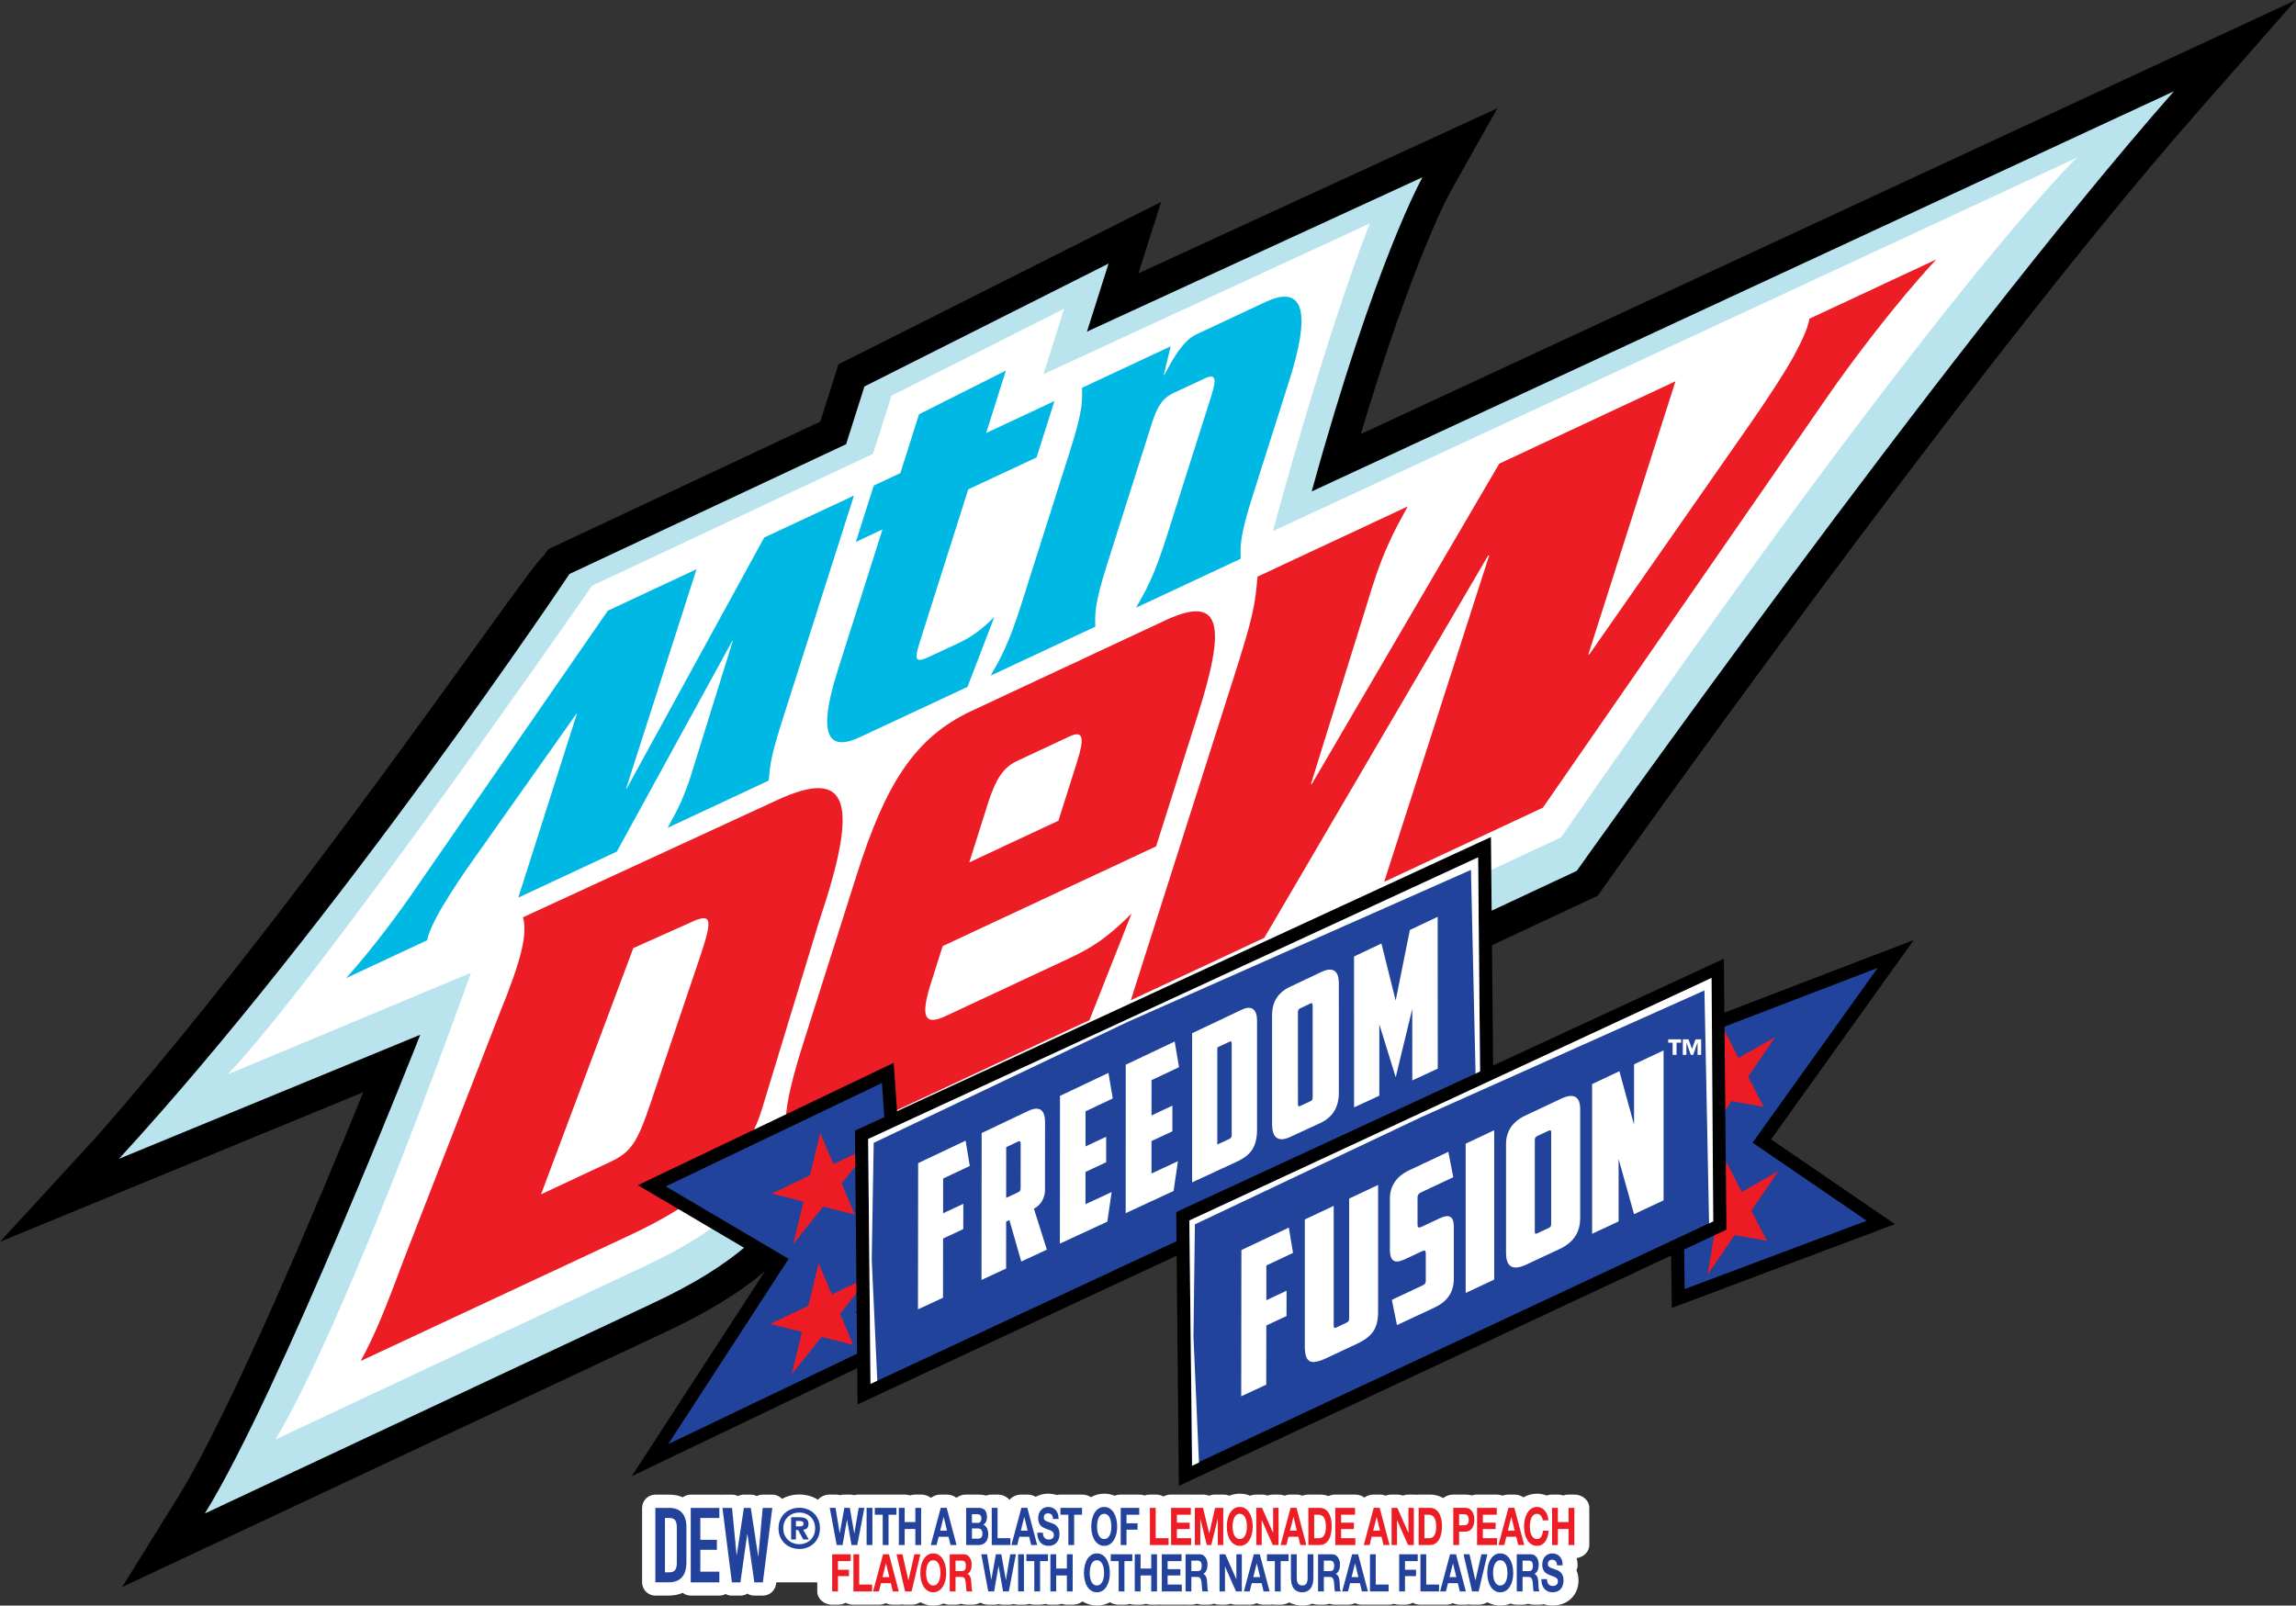 <?xml version="1.0" encoding="UTF-8"?>
<svg id="Layer_2" data-name="Layer 2" xmlns="http://www.w3.org/2000/svg" width="1991" height="1392.528" viewBox="0 0 1991 1392.528">
  <rect x="0" y="0" width="1991" height="1392.528" fill="#333333" stroke="none"/>
  <g id="Layer_1-2" data-name="Layer 1">
    <g>
      <path d="M1180.07,376.406c44.804-150.303,76.881-208.709,77.214-209.29l41.191-73.239-311.275,143.209,19.66-61.916-279.762,140.81-15.771,49.672-235.964,110.712-3.452,5.144c-5.409,4.614-17.284,20.949-58.849,78.561-72.105,100.005-206.333,286.131-329.985,426.527L0,1077.01l315.055-129.763c-37.163,91.305-115.068,277.736-160.591,351.033l-48.492,78.118,471.417-221.258c40.972-19.189,71.547-38.768,96.213-61.565,2.675-2.451,5.311-4.988,7.86-7.566,9.954,1.277,20.138,1.151,30.241-.322,2.687-.391,5.397-.892,8.026-1.473,14.355-3.158,25.828-8.176,35.052-12.198l1.553-.731,622.531-291.292,6.53-3.055,4.172-5.874c3.141-4.453,317.385-447.896,516.002-673.86L1991,0l-810.93,376.406Z" fill="#000" stroke-width="0"/>
      <path d="M1137.439,426.244c55.396-200.809,96.098-272.517,96.098-272.517l-290.964,133.894,18.723-58.998-211.684,106.553-15.909,50.109-239.882,112.531s-200.81,300.642-390.67,507.234l261.281-107.594s-122.588,311.775-186.81,415.209l388.189-182.214c34.482-16.151,64.493-33.947,89.297-56.904,5.967-5.489,11.577-11.249,16.812-17.341.949.264,1.462.437,1.622.46,12.06,3.349,23.82,3.579,34.206,2.054,2.082-.305,4.125-.685,6.093-1.128,11.818-2.595,21.565-6.858,30.138-10.61l.311-.155,623.021-291.516s316.2-446.762,517.774-676.098l-747.645,347.033Z" fill="#bae4ed" stroke-width="0"/>
      <path d="M1353.717,726.178l-616.784,288.611c-16.594,7.347-33.245,14.033-53.694,8.544-.311-.075-.673-.167-1.041-.282-5.38-1.737-10.127-4.62-14.171-8.084-7.543,11.134-16.502,21.456-26.72,30.851-22.232,20.5-49.867,37.175-83.089,52.732l-319.238,149.849c66.001-111.621,169.389-404.686,169.389-404.686l-210.798,88.072c82.14-86.576,315.843-423.788,315.843-423.788l243.634-114.337,16.047-50.506,149.711-75.373-18.015,56.812,283.122-130.839s-32.802,79.142-84.165,266.948l697.353-323.99s-110.626,103.417-447.384,589.465Z" fill="#fff" stroke-width="0"/>
      <path d="M796.937,359.306l75.35-37.923-17.163,54.188,59.246-27.727-15.495,48.9-59.24,27.652-41.806,131.719c-5.04,15.978-4.833,19.488,8.435,13.291l26.151-12.227c14.482-6.743,25.552-17.831,29.85-22.106l-23.279,60.655-93.319,43.613c-23.636,11.018-39.045,4.66-19.338-57.456l38.918-122.703-23.078,10.834,15.5-48.86,23.107-10.846,16.162-51.007ZM938.25,336.377c.374,10.65.966,18.953-9.989,53.48l-42.831,134.953c-10.921,34.505-17.929,46.346-26.375,61.168l90.793-42.468c-.345-10.679-.938-18.976,10.023-53.515l38.93-122.692c4.867-15.414,9.689-22.204,18.855-26.467l27.065-12.618c9.166-4.309,10.65-.46,5.748,14.937l-38.929,122.714c-10.961,34.482-17.94,46.346-26.386,61.191l90.736-42.445c-.346-10.679-.881-19.022,10.034-53.527l32.221-101.455c17.687-55.782,14.292-84.073-20.702-67.715l-60.184,28.182c-11.041,5.109-19.988,20.587-27.491,34.954l-.627.305,6.035-24.994-76.926,36.012ZM499.645,619.346l.61-.264-50.816,159.435,85.442-39.908,99.97-182.455.61-.288-33.602,107.997c-2.791,8.993-5.713,18.958-11.565,32.128-3.832,8.521-7.054,14.079-11.318,21.95l87.652-40.915c1.381-16.035,1.939-21.703,14.252-60.069l59.649-187.11-77.848,36.381-119.17,217.622-.639.311,61.144-190.493-76.892,35.966-165.988,239.969c-12.969,19.177-37.6,52.847-61.029,78.733l70.333-32.871c1.076-5.943,4.666-13.532,8.746-21.266,4.729-9.045,16.283-27.054,25.006-39.752l95.454-135.102Z" fill="#00b8e4" stroke-width="0"/>
      <path d="M469.167,1035.857l59.545-27.882c18.757-8.711,23.97-17.215,35.535-51.501l42.289-125.068c11.565-34.269,11.208-40.207-7.578-31.386l-49.787,22.267-80.005,213.571ZM433.19,879.064c19.373-47.503,24.355-69.453,20.299-83.48l219.612-101.271c63.728-29.752,72.174,1.208,37.128,104.999l-49.384,162.248c-14.54,48.003-51.432,80.218-115.195,110.005l-232.927,108.859c12.359-22.526,20.552-42.675,39.022-92.174l81.443-209.187ZM917.828,711.807l15.989-50.512c6.744-21.283,5.783-28.222-6.404-22.555l-45.454,21.249c-12.192,5.702-18.665,16.116-25.46,37.433l-15.99,50.546,77.318-36.162ZM817.443,820.569l-10.995,34.77c-8.055,26.616-4.545,34.355,13.245,26.058l106.386-49.706c21.087-9.897,33.038-17.474,55.12-39.235l-36.455,92.312-220.228,102.951c-49.66,23.245-52.704-4.937-28.141-82.312l46.599-146.851c24.534-77.318,49.637-118.635,99.263-141.845l168.163-78.601c49.694-23.256,52.738,4.902,28.152,82.301l-36.035,113.664-185.073,86.495ZM1517.572,367.725c13.349-19.039,31.076-46.116,38.297-59.568,6.231-11.657,11.686-22.94,13.216-31.76l109.913-51.329c-36.208,39.062-74.119,89.752-94.015,118.532l-247.052,356.907-137.616,64.309,91.133-283.323-1.116.523-193.98,331.378-115.741,54.102,88.659-278.093c18.285-56.985,19.073-65.397,21.22-89.297l130.212-60.857c-6.318,11.714-11.151,20.023-16.766,32.756-8.751,19.476-13.107,34.309-17.221,47.646l-49.994,160.557.984-.466,162.375-277.592,152.829-71.455-75.615,237.075,1.168-.535,139.113-199.509Z" fill="#ec1d24" stroke-width="0"/>
      <g>
        <path d="M1449.705,1134.385l-2.292-178.229-110.871-16.986,323.038-123.909-123.794,172.951,107.427,73.508-193.507,72.666ZM1424.858,929.674l45.063,6.906,2.124,165.104,122.204-45.892-90.503-61.922,93.194-130.202-172.082,66.007Z" fill="#000" stroke-width="0"/>
        <polygon points="1628.262 839.464 1380.698 934.424 1458.666 946.368 1460.876 1118.035 1618.728 1058.755 1519.764 991.04 1628.262 839.464" fill="#21439c" stroke-width="0"/>
        <path d="M547.831,1280.284l120.035-184.705-114.737-67.648,221.86-106.129,12.614,182.3,105.055,10.968-344.828,165.213ZM601.485,1030.027l98.408,58.023-88.839,136.709,199.154-95.416-43.99-4.591-11.614-167.972-153.119,73.247Z" fill="#000" stroke-width="0"/>
        <polygon points="851.434 1122.206 776.912 1114.427 764.795 939.291 577.306 1028.98 683.881 1091.815 579.44 1252.522 851.434 1122.206" fill="#21439c" stroke-width="0"/>
        <polygon points="855.287 1126.042 856.645 1073.747 741.312 1138.315 855.287 1126.042" fill="#000" stroke-width="0"/>
        <polygon points="711.29 982.571 722.729 1009.648 755.749 993.837 729.823 1026.363 741.261 1053.445 713.776 1046.483 687.85 1079.015 696.803 1042.18 669.317 1035.223 702.338 1019.406 711.29 982.571" fill="#ed1c24" stroke-width="0"/>
        <polygon points="709.919 1095.611 721.358 1122.688 754.378 1106.877 728.452 1139.402 739.89 1166.485 712.405 1159.523 686.479 1192.054 695.432 1155.219 667.946 1148.263 700.967 1132.446 709.919 1095.611" fill="#ed1c24" stroke-width="0"/>
        <polygon points="1494.221 891.461 1507.616 917.635 1539.393 899.436 1515.918 933.785 1529.319 959.953 1501.39 955.034 1477.915 989.383 1484.146 951.984 1456.218 947.059 1487.996 928.86 1494.221 891.461" fill="#ed1c24" stroke-width="0"/>
        <polygon points="1497.036 1007.656 1510.43 1033.829 1542.208 1015.63 1518.733 1049.98 1532.133 1076.148 1504.205 1071.228 1480.73 1105.578 1486.961 1068.179 1459.033 1063.254 1490.81 1045.055 1497.036 1007.656" fill="#ed1c24" stroke-width="0"/>
        <path d="M743.648,1218.081l-2.27-237.477,551.511-254.665,2.248,234.954-551.489,257.188ZM764.28,995.1l1.787,187.408,506.167-236.05-1.764-185.093-506.19,233.735Z" fill="#000" stroke-width="0"/>
        <polygon points="1283.685 953.674 754.857 1200.294 752.826 987.851 1281.677 743.653 1283.685 953.674" fill="#21439c" stroke-width="0"/>
        <polygon points="1283.685 953.674 1281.78 743.561 752.826 987.851 754.857 1200.294 760.749 1197.469 755.927 1092.177 757.642 991.2 978.44 886.045 1275.572 754.459 1280.094 955.412 1283.685 953.674" fill="#fff" stroke-width="0"/>
        <polygon points="796.186 1008.802 837.319 989.297 840.956 1011.254 817.854 1022.162 817.82 1052.295 835.357 1044.061 835.334 1065.994 817.797 1074.199 817.74 1125.556 796.031 1135.614 796.186 1008.802" fill="#fff" stroke-width="0"/>
        <path d="M906.184,1032.507c0,5.65-3.406,12.888-9.626,15.794l11.219,35.552-22.192,10.276-10.282-35.909-2.808,1.312-.034,40.679-21.329,9.879.126-127.404,40.495-19.206c10.052-4.764,14.488-.339,14.476,9.718l-.046,59.309ZM872.554,994.93l-.04,43.998,10.466-4.902c1.622-.759,2.071-1.674,2.071-3.607l.034-38.768c0-1.582-.587-2.359-2.065-1.663l-10.466,4.942Z" fill="#fff" stroke-width="0"/>
        <polygon points="919.187 950.473 961.206 930.548 964.934 952.717 941.333 963.856 941.315 994.31 959.232 985.899 959.221 1008.062 941.304 1016.439 941.287 1044.419 963.991 1033.856 960.239 1059.552 919.095 1078.608 919.187 950.473" fill="#fff" stroke-width="0"/>
        <polygon points="976.201 923.436 1018.634 903.316 1022.403 925.577 998.571 936.831 998.559 967.429 1016.649 958.931 1016.643 981.203 998.548 989.667 998.542 1017.785 1021.471 1007.112 1017.685 1032.94 976.143 1052.187 976.201 923.436" fill="#fff" stroke-width="0"/>
        <path d="M1090.065,979.326c0,14.344-4.591,22.215-17.255,28.078l-39.062,18.095.029-129.366,43.147-20.466c8.7-4.125,13.141.046,13.141,9.546v94.113ZM1055.617,908.47l-.011,84.193,10.345-4.81c1.824-.846,2.129-1.714,2.134-3.682l.006-79.096c0-1.605-.46-2.278-1.985-1.559l-10.489,4.954Z" fill="#fff" stroke-width="0"/>
        <path d="M1161.005,947.968c.006,9.919-3.544,20.224-16.064,26.024l-25.868,11.985c-12.439,5.759-15.972-1.226-15.972-11.099l-.006-94.757c0-10.225,4.603-19.045,15.035-23.993l27.71-13.141c10.501-4.977,15.138-.506,15.138,9.77l.028,95.212ZM1127.508,874.517c-1.542.725-1.991,1.835-1.991,3.452l.012,79.47c0,1.979.299,2.561,2.14,1.709l8.475-3.947c1.847-.857,2.163-1.726,2.163-3.705l-.017-79.556c0-1.623-.466-2.296-2.008-1.565l-8.774,4.143Z" fill="#fff" stroke-width="0"/>
        <polygon points="1196.093 888.422 1196.122 950.286 1174.206 960.435 1174.16 829.562 1197.923 818.29 1210.27 867.83 1222.572 806.599 1246.686 795.166 1246.772 926.822 1224.683 937.052 1224.649 875.045 1210.305 934.296 1196.093 888.422" fill="#fff" stroke-width="0"/>
        <path d="M1022.263,1288.74l-2.27-237.503,474.853-219.694,2.248,234.954-474.831,222.242ZM1042.895,1065.723l1.787,187.394,429.509-201.031-1.764-185.087-429.532,198.724Z" fill="#000" stroke-width="0"/>
        <polygon points="1485.643 1059.292 1033.473 1270.93 1031.442 1058.48 1483.635 849.271 1485.643 1059.292" fill="#21439c" stroke-width="0"/>
        <polygon points="1485.643 1059.292 1484.234 848.12 1031.35 1058.544 1033.807 1271.28 1039.698 1268.455 1034.928 1159.492 1036.165 1061.892 1232.901 968.677 1478.026 859.023 1482.053 1061.029 1485.643 1059.292" fill="#fff" stroke-width="0"/>
        <polygon points="1076.485 1084.198 1117.618 1064.693 1121.254 1086.649 1098.153 1097.558 1098.119 1127.69 1115.656 1119.457 1115.633 1141.39 1098.096 1149.594 1098.039 1200.952 1076.33 1211.009 1076.485 1084.198" fill="#fff" stroke-width="0"/>
        <path d="M1150.101,1177.95c-14.057,6.576-18.625,3.573-18.625-10.621v-109.665l25.058-11.812v103.699c0,1.95.339,2.681,2.376,1.732l8.648-4.056c2.025-.949,2.37-1.997,2.37-3.953v-103.733l25.109-11.835v109.843c0,14.218-4.58,21.519-18.665,28.107l-26.271,12.296Z" fill="#fff" stroke-width="0"/>
        <path d="M1211.38,1149.272l-4.419-21.933,26.519-12.428c2.221-1.042,2.9-2.066,2.9-4.022v-23.492c0-3.556-1.191-3.17-4.591-1.576l-12.762,5.99c-7.307,3.429-13.763,4.678-13.763-8.124v-44.09c0-10.132,4.925-19.033,16.484-24.482l34.2-16.116,4.263,22.025-27.923,13.141c-2.036.961-3.061,2.33-3.061,4.286v23.838c0,2.67,1.191,2.819,3.751,1.623l15.483-7.278c7.831-3.682,12.255-2.204,12.255,7.416v44.862c0,11.576-5.449,19.821-16.513,25l-32.825,15.362Z" fill="#fff" stroke-width="0"/>
        <polygon points="1270.981 991.911 1295.71 980.254 1295.71 1109.81 1270.981 1121.381 1270.981 991.911" fill="#fff" stroke-width="0"/>
        <path d="M1370.28,1056.52c0,9.822-3.763,20.155-17.635,26.645l-29.074,13.607c-13.843,6.479-17.601-.322-17.601-10.126v-94.47c0-10.161,4.954-19.091,16.571-24.568l31.133-14.672c11.64-5.489,16.605-1.22,16.605,8.959v94.625ZM1333.14,985.272c-1.703.806-2.221,1.933-2.221,3.538v79.194c0,1.962.34,2.52,2.394,1.553l9.407-4.407c2.054-.961,2.399-1.841,2.399-3.803v-79.223c0-1.605-.518-2.249-2.232-1.444l-9.747,4.591Z" fill="#fff" stroke-width="0"/>
        <polygon points="1380.607 940.242 1404.278 929.086 1416.982 975.478 1416.982 923.096 1442.586 911.031 1442.586 1041.075 1416.982 1053.054 1403.587 1005.184 1403.587 1059.326 1380.607 1070.08 1380.607 940.242" fill="#fff" stroke-width="0"/>
        <path d="M1457.809,904.34h-3.976v10.558h-3.406v-10.558h-3.803v-2.934h11.185v2.934ZM1475.173,914.898h-3.107v-10.558h-.069l-3.74,10.558h-2.066l-3.74-10.558h-.069v10.558h-3.107v-13.492h4.914l3.003,8.314h.057l3.01-8.314h4.913v13.492Z" fill="#fff" stroke-width="0"/>
      </g>
      <g>
        <rect x="634.803" y="1304.647" width="261.889" height="67.737" fill="#fff" stroke-width="0"/>
        <path d="M1365.211,1296.263h-5.027c-1.631,0-3.187.267-4.622.756-1.442-.489-2.997-.756-4.629-.756h-5.033c-1.663,0-3.256.278-4.717.787-2.637-1.034-5.438-1.556-8.34-1.556-4.237,0-8.29,1.09-11.748,3.149-2.207-1.506-4.957-2.382-7.891-2.382h-5.153c-1.777,0-3.484.32-5.046.907-1.549-.582-3.256-.905-5.046-.905h-17.104c-1.593,0-3.117.256-4.521.722-1.834-.478-3.769-.725-5.767-.725h-10.313c-3.37,0-6.437,1.143-8.739,3.015-.259-.152-.531-.295-.797-.435-3.275-1.708-6.867-2.573-10.673-2.573h-9.864c-.702,0-1.391.051-2.061.146-.677-.098-1.372-.149-2.08-.149h-4.704c-1.701,0-3.32.292-4.812.82-1.499-.534-3.124-.82-4.799-.82h-4.995c-1.834,0-3.573.337-5.153.947-1.587-.612-3.332-.95-5.153-.95h-5.153c-3.041,0-5.881.941-8.119,2.543-2.219-1.587-5.046-2.54-8.119-2.54h-17.104c-2.118,0-4.116.452-5.881,1.253-2.409-.832-4.957-1.25-7.607-1.25h-9.864c-1.827,0-3.566.337-5.141.944-1.593-.612-3.339-.95-5.153-.95h-5.153c-1.84,0-3.604.346-5.21.972-1.593-.624-3.358-.969-5.21-.969h-4.704c-1.701,0-3.32.292-4.812.82-1.499-.534-3.124-.82-4.799-.82h-4.995c-1.884,0-3.68.36-5.299,1.003-2.789-1.163-5.855-1.77-9.023-1.77-3.143,0-6.197.604-9.004,1.776-1.625-.649-3.421-1.009-5.311-1.009h-7.076c-1.853,0-3.623.348-5.236.98-1.612-.632-3.383-.98-5.236-.98h-7.082c-.594,0-1.176.037-1.752.104-.569-.067-1.151-.104-1.745-.104h-17.104c-2.441,0-4.717.598-6.671,1.641-1.948-1.042-4.224-1.641-6.665-1.641h-5.033c-1.635,0-3.185.298-4.625.79-1.44-.492-2.99-.79-4.625-.79h-16.08c-1.884,0-3.674.357-5.286,1-2.789-1.163-5.849-1.767-9.017-1.767-4.11,0-8.062,1.031-11.527,3.015-2.15-1.413-4.806-2.248-7.689-2.248h-18.729c-1.126,0-2.219.126-3.256.368-2.403-.753-4.926-1.135-7.512-1.135-2.776,0-5.514.506-8.176,1.514-.898.34-1.758.739-2.586,1.186-2.074-1.231-4.553-1.936-7.189-1.936h-5.153c-4.161,0-7.942,1.762-10.332,4.571-2.365-2.776-6.114-4.568-10.332-4.568h-5.033c-1.733,0-3.383.301-4.888.848-2.068-.562-4.274-.846-6.563-.846h-10.762c-3.218,0-6.165,1.045-8.429,2.773-2.289-1.745-5.255-2.779-8.441-2.779h-5.153c-3.218,0-6.209,1.054-8.505,2.832-2.276-1.762-5.248-2.829-8.505-2.829h-5.027c-1.631,0-3.187.267-4.629.756-1.435-.489-2.991-.756-4.622-.756h-5.033c-.354,0-.708.014-1.05.037-.348-.022-.702-.037-1.056-.037h-18.729c-.36,0-.721.014-1.075.039-.341-.025-.683-.037-1.031-.037h-5.033c-.329,0-.651.011-.974.031-.316-.02-.639-.031-.961-.031h-4.926c-1.341,0-2.637.183-3.863.523-1.22-.34-2.517-.523-3.857-.523h-4.704c-1.328,0-2.611.18-3.826.511-1.214-.332-2.504-.511-3.832-.511h-5.027c-3.807,0-7.423,1.489-9.883,4.071-2.46,2.579-3.516,5.992-2.89,9.33l5.685,30.289c-2.315,2.079-3.75,4.934-3.75,8.09v32.244c0,6.355,5.798,11.507,12.95,11.507h5.033c2.447,0,4.742-.604,6.696-1.655,1.948,1.051,4.243,1.655,6.69,1.655l22.112.003c2.163,0,4.224-.475,6.032-1.326,1.815.851,3.876,1.326,6.039,1.326h5.217c.917,0,1.821-.087,2.7-.253.873.166,1.777.253,2.7.253h5.672c2.77,0,5.368-.778,7.499-2.127,3.364,1.871,7.24,2.854,11.268,2.854,3.162,0,6.216-.598,8.985-1.739,1.619.646,3.421,1.009,5.311,1.009h5.033c1.707,0,3.332-.292,4.818-.823,1.499.534,3.13.823,4.818.823h5.027c2.461,0,4.788-.672,6.812-1.792,2.01,1.128,4.368,1.795,6.891,1.795h5.096c1.347,0,2.643-.183,3.876-.525,1.227.343,2.523.525,3.87.525h4.995c1.404,0,2.763-.199,4.04-.573,1.271.371,2.637.573,4.047.573h5.027c1.574,0,3.086-.25,4.483-.708,1.397.455,2.902.705,4.477.705h5.027c1.574,0,3.079-.25,4.477-.705,1.397.455,2.902.705,4.477.705h5.033c1.631,0,3.187-.267,4.622-.756,1.442.489,2.997.756,4.629.756h5.027c3.269,0,6.254-1.076,8.53-2.849.133.087.266.171.405.253,3.547,2.177,7.727,3.326,12.077,3.326,4.072,0,7.967-.995,11.325-2.874,2.118,1.349,4.717,2.144,7.525,2.144h5.027c1.574,0,3.079-.25,4.477-.705,1.397.455,2.902.705,4.477.705h5.033c1.631,0,3.187-.267,4.629-.756,1.435.489,2.991.756,4.622.756h5.027c.702,0,1.397-.051,2.074-.146.67.096,1.366.146,2.068.146h17.357c.55,0,1.094-.031,1.625-.09.531.059,1.075.09,1.625.09h5.033c1.707,0,3.332-.292,4.825-.823,1.492.534,3.124.823,4.812.823h5.027c1.701,0,3.351-.295,4.881-.848,1.505.548,3.155.848,4.888.848h4.704c1.695,0,3.313-.289,4.793-.815,1.492.528,3.117.815,4.787.815h5.021c.291,0,.582-.008.866-.025.304.02.607.028.911.028h5.052c2.163,0,4.224-.475,6.039-1.326,1.815.851,3.876,1.326,6.039,1.326h5.217c.771,0,1.53-.062,2.276-.18.74.115,1.499.177,2.27.177h5.027c2.694,0,5.198-.73,7.272-1.983,3.313,1.776,7.177,2.714,11.369,2.714,3.174,0,6.159-.545,8.865-1.59,1.518.553,3.181.86,4.919.86h5.027c1.707,0,3.332-.292,4.825-.826,1.499.534,3.13.826,4.818.826l11.299.003c2.163,0,4.224-.475,6.032-1.326,1.815.851,3.876,1.326,6.039,1.326h5.217c.304,0,.601-.008.898-.028.285.017.569.025.86.025h16.175c1.612,0,3.155-.261,4.578-.739,1.423.478,2.966.739,4.578.739h5.033c2.447,0,4.742-.604,6.696-1.655,1.948,1.051,4.243,1.655,6.69,1.655l22.112.003c2.163,0,4.224-.475,6.032-1.326,1.815.851,3.876,1.326,6.039,1.326h5.217c.917,0,1.821-.087,2.7-.253.873.166,1.777.253,2.7.253h5.672c2.77,0,5.362-.778,7.493-2.124,3.37,1.868,7.24,2.852,11.268,2.852,3.162,0,6.216-.598,8.985-1.742,1.625.649,3.421,1.011,5.318,1.011h5.033c1.707,0,3.332-.292,4.818-.823,1.499.534,3.13.823,4.818.823h5.027c1.265,0,2.504-.163,3.686-.475,2.472.798,5.052,1.202,7.67,1.202,3.516,0,6.797-.646,9.782-1.93,2.985-1.29,5.526-3.124,7.556-5.456,1.796-2.059,3.143-4.447,4.04-7.215.721-2.276,1.081-4.7,1.081-7.206,0-3.281-.563-6.122-1.726-8.698.626-1.368.961-2.846.961-4.355,0-2.267-.347-4.341-.864-6.318,6.222-.839,11.006-5.57,11.006-11.333v-32.244c0-6.355-5.798-11.507-12.95-11.507Z" fill="#fff" stroke-width="0"/>
        <path d="M654.143,1383.892c-2.208,0-4.282-.624-6.046-1.717-1.77,1.093-3.843,1.717-6.051,1.717h-7.394c-1.955,0-3.81-.492-5.433-1.363-1.618.871-3.467,1.363-5.433,1.363h-24.807c-2.658,0-5.108-.902-7.052-2.416-3.18,1.43-7.147,2.413-12.047,2.413h-11.58c-6.355,0-11.507-5.152-11.507-11.507v-64.538c0-6.355,5.152-11.507,11.507-11.507h12.322c4.641,0,8.423.921,11.468,2.281,1.922-1.436,4.304-2.287,6.889-2.287h24.807c.461,0,.916.028,1.365.081.438-.053.882-.079,1.332-.079h8.321c1.837,0,3.579.433,5.13,1.205,1.551-.773,3.293-1.205,5.124-1.205h6.007c1.849,0,3.602.438,5.164,1.222,1.556-.784,3.315-1.222,5.164-1.222h8.316c3.203,0,6.254,1.334,8.428,3.672,4.355-2.441,9.468-3.815,15.03-3.815,16.739,0,29.364,12.609,29.364,29.328,0,16.781-12.626,29.437-29.364,29.437-6.507,0-12.39-1.882-17.171-5.158l-3.04,24.032c-.73,5.751-5.619,10.063-11.417,10.063h-7.394Z" fill="#fff" stroke-width="0"/>
        <polygon points="758.62 1313.732 758.62 1307.771 777.351 1307.771 777.351 1313.732 770.501 1313.732 770.501 1340.015 765.476 1340.015 765.476 1313.732 758.62 1313.732" fill="none" stroke-width="0"/>
        <polygon points="784.487 1307.771 784.487 1320.141 793.74 1320.141 793.74 1307.771 798.764 1307.771 798.764 1340.014 793.74 1340.014 793.74 1326.108 784.487 1326.108 784.487 1340.014 779.456 1340.014 779.456 1307.771 784.487 1307.771" fill="none" stroke-width="0"/>
        <path d="M820.927,1307.768l8.547,32.249h-5.212l-1.735-7.181h-8.547l-1.793,7.181h-5.057l8.644-32.249h5.155ZM821.218,1327.549l-2.881-11.835h-.065l-2.979,11.835h5.924Z" fill="none" stroke-width="0"/>
        <path d="M848.561,1307.774c1.088,0,2.079.132,2.979.403.894.271,1.657.714,2.305,1.329.641.621,1.133,1.438,1.489,2.463.35,1.024.531,2.284.531,3.792,0,1.628-.266,2.986-.783,4.068-.531,1.088-1.308,1.973-2.331,2.664,1.411.575,2.46,1.576,3.153,3.009.699,1.427,1.049,3.147,1.049,5.167,0,1.622-.233,3.032-.68,4.223-.44,1.185-1.049,2.158-1.807,2.912s-1.619,1.312-2.596,1.674c-.971.362-1.962.541-2.991.541h-11.079v-32.244h10.761ZM847.92,1320.823c.9,0,1.632-.305,2.208-.903.576-.604.867-1.582.867-2.94,0-.748-.097-1.363-.291-1.847-.194-.483-.453-.863-.764-1.128-.324-.271-.693-.466-1.107-.57-.42-.104-.848-.155-1.301-.155h-4.701v7.543h5.089ZM848.205,1334.505c.492,0,.958-.069,1.412-.201.447-.138.841-.362,1.178-.673.343-.322.621-.748.822-1.294.207-.541.304-1.231.304-2.071,0-1.657-.337-2.836-.99-3.55-.667-.707-1.535-1.059-2.629-1.059h-5.471v8.849h5.374Z" fill="none" stroke-width="0"/>
        <polygon points="865.044 1307.771 865.044 1334.054 876.187 1334.054 876.187 1340.014 860.013 1340.014 860.013 1307.771 865.044 1307.771" fill="none" stroke-width="0"/>
        <path d="M890.861,1307.768l8.547,32.249h-5.212l-1.735-7.181h-8.547l-1.793,7.181h-5.057l8.644-32.249h5.154ZM891.152,1327.549l-2.881-11.835h-.065l-2.979,11.835h5.925Z" fill="none" stroke-width="0"/>
        <path d="M904.779,1332.066c.278.754.647,1.364,1.107,1.83.454.466.997.811,1.619,1.042.615.224,1.256.339,1.917.339.447,0,.926-.052,1.437-.161.518-.104.997-.305,1.444-.61.447-.299.822-.713,1.12-1.243.304-.524.447-1.197.447-2.008,0-.875-.194-1.582-.589-2.123-.395-.541-.913-.996-1.554-1.352-.634-.368-1.366-.679-2.176-.949-.816-.27-1.638-.575-2.467-.903-.848-.299-1.684-.673-2.493-1.11-.816-.437-1.541-1.001-2.182-1.691-.641-.696-1.159-1.559-1.547-2.601-.402-1.036-.596-2.29-.596-3.769,0-1.651.252-3.09.75-4.31.499-1.22,1.16-2.238,1.975-3.049.809-.817,1.722-1.421,2.745-1.813,1.029-.385,2.053-.581,3.075-.581,1.198,0,2.344.184,3.445.558,1.094.38,2.079.99,2.927,1.836.855.84,1.535,1.922,2.04,3.228.498,1.312.751,2.9.751,4.764h-4.869c-.045-.967-.188-1.761-.434-2.393-.24-.633-.57-1.128-.978-1.496-.402-.357-.867-.61-1.386-.76-.531-.155-1.094-.224-1.716-.224-.408,0-.816.052-1.224.178-.402.115-.771.328-1.101.627-.33.305-.602.679-.816,1.128-.214.46-.317,1.03-.317,1.72,0,.633.078,1.145.253,1.536.168.391.512.754,1.01,1.082.498.334,1.198.667,2.078.995.887.333,2.046.754,3.477,1.266.427.115,1.023.339,1.78.65.751.322,1.502.829,2.253,1.519.751.69,1.392,1.617,1.936,2.773.544,1.162.816,2.641.816,4.453,0,1.473-.201,2.842-.602,4.108-.408,1.26-1.016,2.359-1.813,3.274-.803.921-1.793,1.634-2.978,2.146-1.185.512-2.558.771-4.118.771-1.256,0-2.474-.219-3.665-.656-1.185-.443-2.234-1.128-3.134-2.06-.913-.932-1.632-2.117-2.163-3.567-.531-1.444-.79-3.159-.764-5.149h4.862c0,1.087.136,2.002.415,2.756Z" fill="none" stroke-width="0"/>
        <polygon points="919.581 1313.732 919.581 1307.771 938.313 1307.771 938.313 1313.732 931.462 1313.732 931.462 1340.015 926.438 1340.015 926.438 1313.732 919.581 1313.732" fill="none" stroke-width="0"/>
        <path d="M947.055,1317.32c.512-2.06,1.243-3.861,2.208-5.397.958-1.536,2.143-2.739,3.542-3.613,1.399-.869,2.972-1.306,4.72-1.306,1.774,0,3.354.437,4.74,1.306,1.392.874,2.564,2.077,3.529,3.613.952,1.536,1.69,3.337,2.202,5.397.518,2.065.777,4.304.777,6.709,0,2.348-.259,4.54-.777,6.571-.511,2.037-1.25,3.803-2.202,5.311-.965,1.508-2.136,2.687-3.529,3.544-1.386.857-2.966,1.289-4.74,1.289-1.748,0-3.322-.432-4.72-1.289-1.399-.857-2.583-2.037-3.542-3.544-.965-1.507-1.696-3.274-2.208-5.311-.511-2.031-.771-4.223-.771-6.571,0-2.405.259-4.643.771-6.709ZM951.652,1327.982c.22,1.283.583,2.434,1.068,3.458.492,1.018,1.133,1.841,1.923,2.457.79.621,1.748.927,2.881.927s2.091-.305,2.888-.927c.79-.615,1.424-1.438,1.917-2.457.492-1.024.848-2.175,1.068-3.458.233-1.283.337-2.595.337-3.953,0-1.415-.104-2.785-.337-4.108-.22-1.329-.576-2.509-1.068-3.55-.492-1.036-1.127-1.864-1.917-2.48-.796-.621-1.755-.926-2.888-.926s-2.091.305-2.881.926c-.79.616-1.431,1.444-1.923,2.48-.486,1.042-.848,2.221-1.068,3.55-.227,1.323-.337,2.693-.337,4.108,0,1.358.11,2.67.337,3.953Z" fill="none" stroke-width="0"/>
        <polygon points="987.909 1307.771 987.909 1313.732 976.863 1313.732 976.863 1321.183 986.433 1321.183 986.433 1326.695 976.863 1326.695 976.863 1340.014 971.832 1340.014 971.832 1307.771 987.909 1307.771" fill="none" stroke-width="0"/>
        <polygon points="1002.193 1307.771 1002.193 1334.054 1013.336 1334.054 1013.336 1340.014 997.162 1340.014 997.162 1307.771 1002.193 1307.771" fill="none" stroke-width="0"/>
        <polygon points="1032.632 1307.771 1032.632 1313.732 1020.563 1313.732 1020.563 1320.642 1031.642 1320.642 1031.642 1326.148 1020.563 1326.148 1020.563 1334.054 1032.885 1334.054 1032.885 1340.014 1015.526 1340.014 1015.526 1307.771 1032.632 1307.771" fill="none" stroke-width="0"/>
        <polygon points="1043.211 1307.771 1048.553 1329.946 1048.618 1329.946 1053.681 1307.771 1060.758 1307.771 1060.758 1340.014 1056.044 1340.014 1056.044 1317.167 1055.986 1317.167 1050.379 1340.014 1046.507 1340.014 1040.906 1317.391 1040.841 1317.391 1040.841 1340.014 1036.128 1340.014 1036.128 1307.771 1043.211 1307.771" fill="none" stroke-width="0"/>
        <path d="M1064.602,1317.32c.511-2.06,1.243-3.861,2.208-5.397.958-1.536,2.143-2.739,3.542-3.613,1.399-.869,2.972-1.306,4.72-1.306,1.774,0,3.354.437,4.74,1.306,1.392.874,2.564,2.077,3.529,3.613.952,1.536,1.69,3.337,2.202,5.397.518,2.065.777,4.304.777,6.709,0,2.348-.259,4.54-.777,6.571-.512,2.037-1.25,3.803-2.202,5.311-.965,1.508-2.136,2.687-3.529,3.544-1.386.857-2.966,1.289-4.74,1.289-1.748,0-3.322-.432-4.72-1.289-1.399-.857-2.583-2.037-3.542-3.544-.965-1.507-1.697-3.274-2.208-5.311-.511-2.031-.771-4.223-.771-6.571,0-2.405.259-4.643.771-6.709ZM1069.2,1327.982c.22,1.283.583,2.434,1.068,3.458.492,1.018,1.133,1.841,1.923,2.457.79.621,1.748.927,2.881.927s2.091-.305,2.888-.927c.79-.615,1.425-1.438,1.917-2.457.492-1.024.848-2.175,1.068-3.458.233-1.283.337-2.595.337-3.953,0-1.415-.104-2.785-.337-4.108-.22-1.329-.576-2.509-1.068-3.55-.492-1.036-1.127-1.864-1.917-2.48-.796-.621-1.755-.926-2.888-.926s-2.091.305-2.881.926c-.79.616-1.431,1.444-1.923,2.48-.486,1.042-.848,2.221-1.068,3.55-.227,1.323-.337,2.693-.337,4.108,0,1.358.11,2.67.337,3.953Z" fill="none" stroke-width="0"/>
        <polygon points="1094.391 1307.771 1103.941 1329.405 1103.999 1329.405 1103.999 1307.771 1108.707 1307.771 1108.707 1340.014 1103.682 1340.014 1094.17 1318.432 1094.106 1318.432 1094.106 1340.014 1089.398 1340.014 1089.398 1307.771 1094.391 1307.771" fill="none" stroke-width="0"/>
        <path d="M1124.28,1307.768l8.547,32.249h-5.212l-1.735-7.181h-8.547l-1.793,7.181h-5.057l8.644-32.249h5.154ZM1124.571,1327.549l-2.881-11.835h-.065l-2.978,11.835h5.924Z" fill="none" stroke-width="0"/>
        <path d="M1144.44,1307.773c1.47,0,2.843.328,4.112.989,1.276.662,2.376,1.657,3.302,2.98.926,1.329,1.651,2.98,2.176,4.966.524,1.991.783,4.321.783,7.002,0,2.347-.213,4.517-.634,6.507-.434,1.985-1.075,3.705-1.942,5.15-.861,1.444-1.942,2.583-3.231,3.406-1.288.829-2.817,1.243-4.565,1.243h-9.868v-32.244h9.868ZM1144.084,1334.055c.725,0,1.437-.161,2.117-.495.686-.334,1.288-.88,1.819-1.651.537-.771.965-1.772,1.288-3.004.317-1.231.479-2.739.479-4.517,0-1.628-.117-3.095-.336-4.401-.227-1.312-.596-2.434-1.107-3.366-.512-.932-1.185-1.645-2.033-2.146-.841-.495-1.884-.742-3.121-.742h-3.58v20.322h4.474Z" fill="none" stroke-width="0"/>
        <polygon points="1175.03 1307.771 1175.03 1313.732 1162.961 1313.732 1162.961 1320.642 1174.039 1320.642 1174.039 1326.148 1162.961 1326.148 1162.961 1334.054 1175.282 1334.054 1175.282 1340.014 1157.923 1340.014 1157.923 1307.771 1175.03 1307.771" fill="none" stroke-width="0"/>
        <path d="M1196.42,1307.768l8.547,32.249h-5.213l-1.735-7.181h-8.547l-1.793,7.181h-5.057l8.644-32.249h5.155ZM1196.712,1327.549l-2.881-11.835h-.065l-2.978,11.835h5.924Z" fill="none" stroke-width="0"/>
        <polygon points="1211.723 1307.771 1221.274 1329.405 1221.332 1329.405 1221.332 1307.771 1226.039 1307.771 1226.039 1340.014 1221.014 1340.014 1211.503 1318.432 1211.438 1318.432 1211.438 1340.014 1206.731 1340.014 1206.731 1307.771 1211.723 1307.771" fill="none" stroke-width="0"/>
        <path d="M1240.046,1307.773c1.47,0,2.842.328,4.112.989,1.275.662,2.376,1.657,3.302,2.98.926,1.329,1.651,2.98,2.176,4.966.524,1.991.783,4.321.783,7.002,0,2.347-.213,4.517-.634,6.507-.434,1.985-1.075,3.705-1.943,5.15-.861,1.444-1.942,2.583-3.231,3.406-1.288.829-2.817,1.243-4.565,1.243h-9.868v-32.244h9.868ZM1239.69,1334.055c.725,0,1.437-.161,2.117-.495.686-.334,1.289-.88,1.819-1.651.537-.771.965-1.772,1.289-3.004.317-1.231.479-2.739.479-4.517,0-1.628-.117-3.095-.337-4.401-.226-1.312-.596-2.434-1.107-3.366s-1.185-1.645-2.033-2.146c-.842-.495-1.884-.742-3.121-.742h-3.58v20.322h4.474Z" fill="none" stroke-width="0"/>
        <path d="M1270.567,1307.769c1.431,0,2.648.293,3.645.88,1.01.587,1.826,1.364,2.454,2.325.628.967,1.088,2.06,1.379,3.297.285,1.237.434,2.52.434,3.838,0,1.3-.149,2.566-.434,3.82-.291,1.248-.751,2.353-1.379,3.314-.628.967-1.444,1.744-2.454,2.33-.997.587-2.214.88-3.645.88h-5.283v11.565h-5.031v-32.249h10.315ZM1269.188,1322.942c.576,0,1.133-.058,1.67-.178.531-.121.997-.357,1.412-.696.402-.351.725-.84.971-1.473.246-.633.369-1.456.369-2.486,0-1.024-.123-1.847-.369-2.48-.246-.633-.569-1.122-.971-1.467-.414-.351-.88-.581-1.412-.702-.537-.121-1.094-.184-1.67-.184h-3.904v9.666h3.904Z" fill="none" stroke-width="0"/>
        <polygon points="1297.957 1307.771 1297.957 1313.732 1285.889 1313.732 1285.889 1320.642 1296.967 1320.642 1296.967 1326.148 1285.889 1326.148 1285.889 1334.054 1298.21 1334.054 1298.21 1340.014 1280.851 1340.014 1280.851 1307.771 1297.957 1307.771" fill="none" stroke-width="0"/>
        <path d="M1313.203,1307.768l8.547,32.249h-5.212l-1.735-7.181h-8.547l-1.794,7.181h-5.057l8.644-32.249h5.154ZM1313.494,1327.549l-2.881-11.835h-.065l-2.979,11.835h5.925Z" fill="none" stroke-width="0"/>
        <path d="M770.892,1348.044l8.547,32.249h-5.212l-1.735-7.181h-8.547l-1.793,7.181h-5.057l8.644-32.249h5.154ZM771.183,1367.825l-2.881-11.835h-.065l-2.979,11.835h5.925Z" fill="none" stroke-width="0"/>
        <polygon points="784.842 1380.293 777.447 1348.049 782.601 1348.049 787.69 1370.719 787.755 1370.719 792.916 1348.049 798.102 1348.049 790.513 1380.293 784.842 1380.293" fill="none" stroke-width="0"/>
        <path d="M798.809,1357.596c.512-2.06,1.243-3.861,2.208-5.397.958-1.536,2.143-2.739,3.542-3.613,1.399-.869,2.972-1.306,4.72-1.306,1.774,0,3.354.437,4.74,1.306,1.392.874,2.564,2.077,3.529,3.613.952,1.536,1.69,3.337,2.202,5.397.518,2.066.777,4.304.777,6.709,0,2.347-.259,4.54-.777,6.571-.511,2.037-1.25,3.803-2.202,5.311-.965,1.507-2.136,2.687-3.529,3.544-1.386.857-2.966,1.289-4.74,1.289-1.748,0-3.322-.432-4.72-1.289-1.398-.857-2.583-2.037-3.542-3.544-.965-1.508-1.696-3.274-2.208-5.311-.511-2.031-.77-4.223-.77-6.571,0-2.405.259-4.643.77-6.709ZM803.406,1368.258c.22,1.283.583,2.434,1.068,3.458.492,1.018,1.133,1.841,1.923,2.457.79.621,1.748.926,2.881.926,1.133,0,2.091-.305,2.888-.926.79-.616,1.424-1.439,1.917-2.457.492-1.024.848-2.175,1.068-3.458.233-1.283.337-2.595.337-3.953,0-1.416-.104-2.785-.337-4.108-.22-1.329-.576-2.509-1.068-3.55-.492-1.036-1.127-1.864-1.917-2.48-.796-.622-1.754-.926-2.888-.926-1.133,0-2.091.305-2.881.926-.79.616-1.431,1.444-1.923,2.48-.485,1.041-.848,2.221-1.068,3.55-.226,1.323-.337,2.693-.337,4.108,0,1.358.11,2.67.337,3.953Z" fill="none" stroke-width="0"/>
        <path d="M835.905,1348.047c1.029,0,1.949.23,2.771.696.822.466,1.528,1.105,2.111,1.922.589.817,1.036,1.755,1.347,2.819.311,1.07.473,2.221.473,3.458,0,1.899-.285,3.538-.855,4.919-.563,1.387-1.489,2.44-2.771,3.165v.092c.622.242,1.133.61,1.535,1.105.408.495.745,1.082.997,1.766.258.673.44,1.421.563,2.227.116.817.194,1.634.239,2.445.019.512.039,1.116.058,1.806.019.691.058,1.398.116,2.123.052.719.136,1.404.253,2.054.123.65.298,1.197.531,1.646h-5.025c-.279-1.018-.453-2.238-.511-3.654-.065-1.415-.168-2.773-.292-4.068-.175-1.686-.531-2.917-1.088-3.705-.556-.783-1.463-1.174-2.719-1.174h-5.031v12.601h-5.031v-32.244h12.329ZM834.117,1362.633c1.152,0,2.02-.357,2.59-1.082.576-.725.862-1.904.862-3.527,0-1.565-.285-2.704-.862-3.412-.57-.707-1.437-1.059-2.59-1.059h-5.51v9.079h5.51Z" fill="none" stroke-width="0"/>
        <polygon points="869.818 1380.293 865.939 1358.343 865.881 1358.343 862.074 1380.293 856.978 1380.293 850.924 1348.049 855.948 1348.049 859.574 1369.994 859.64 1369.994 863.609 1348.049 868.316 1348.049 872.22 1370.264 872.285 1370.264 876.034 1348.049 880.961 1348.049 874.81 1380.293 869.818 1380.293" fill="none" stroke-width="0"/>
        <rect x="882.898" y="1348.049" width="5.031" height="32.244" fill="none" stroke-width="0"/>
        <polygon points="890.033 1354.008 890.033 1348.047 908.765 1348.047 908.765 1354.008 901.915 1354.008 901.915 1380.291 896.89 1380.291 896.89 1354.008 890.033 1354.008" fill="none" stroke-width="0"/>
        <polygon points="915.901 1348.046 915.901 1360.417 925.154 1360.417 925.154 1348.046 930.178 1348.046 930.178 1380.29 925.154 1380.29 925.154 1366.384 915.901 1366.384 915.901 1380.29 910.87 1380.29 910.87 1348.046 915.901 1348.046" fill="none" stroke-width="0"/>
        <path d="M940.718,1357.596c.512-2.06,1.243-3.861,2.208-5.397.958-1.536,2.143-2.739,3.541-3.613,1.399-.869,2.972-1.306,4.721-1.306,1.774,0,3.354.437,4.739,1.306,1.392.874,2.564,2.077,3.529,3.613.952,1.536,1.69,3.337,2.201,5.397.518,2.066.777,4.304.777,6.709,0,2.347-.259,4.54-.777,6.571-.511,2.037-1.25,3.803-2.201,5.311-.965,1.507-2.137,2.687-3.529,3.544-1.385.857-2.966,1.289-4.739,1.289-1.748,0-3.322-.432-4.721-1.289-1.398-.857-2.583-2.037-3.541-3.544-.965-1.508-1.697-3.274-2.208-5.311-.511-2.031-.77-4.223-.77-6.571,0-2.405.259-4.643.77-6.709ZM945.316,1368.258c.22,1.283.583,2.434,1.069,3.458.492,1.018,1.133,1.841,1.923,2.457.79.621,1.748.926,2.882.926,1.133,0,2.091-.305,2.888-.926.79-.616,1.424-1.439,1.916-2.457.492-1.024.848-2.175,1.069-3.458.233-1.283.336-2.595.336-3.953,0-1.416-.104-2.785-.336-4.108-.22-1.329-.576-2.509-1.069-3.55-.492-1.036-1.126-1.864-1.916-2.48-.797-.622-1.755-.926-2.888-.926-1.133,0-2.092.305-2.882.926-.79.616-1.431,1.444-1.923,2.48-.486,1.041-.848,2.221-1.069,3.55-.226,1.323-.337,2.693-.337,4.108,0,1.358.11,2.67.337,3.953Z" fill="none" stroke-width="0"/>
        <polygon points="963.185 1354.008 963.185 1348.047 981.917 1348.047 981.917 1354.008 975.067 1354.008 975.067 1380.291 970.042 1380.291 970.042 1354.008 963.185 1354.008" fill="none" stroke-width="0"/>
        <polygon points="989.053 1348.046 989.053 1360.417 998.306 1360.417 998.306 1348.046 1003.33 1348.046 1003.33 1380.29 998.306 1380.29 998.306 1366.384 989.053 1366.384 989.053 1380.29 984.022 1380.29 984.022 1348.046 989.053 1348.046" fill="none" stroke-width="0"/>
        <polygon points="1024.577 1348.046 1024.577 1354.007 1012.508 1354.007 1012.508 1360.918 1023.586 1360.918 1023.586 1366.424 1012.508 1366.424 1012.508 1374.329 1024.83 1374.329 1024.83 1380.29 1007.47 1380.29 1007.47 1348.046 1024.577 1348.046" fill="none" stroke-width="0"/>
        <path d="M1040.408,1348.047c1.029,0,1.949.23,2.771.696.822.466,1.528,1.105,2.111,1.922.589.817,1.036,1.755,1.347,2.819.311,1.07.473,2.221.473,3.458,0,1.899-.285,3.538-.855,4.919-.564,1.387-1.489,2.44-2.772,3.165v.092c.622.242,1.133.61,1.535,1.105.408.495.745,1.082.997,1.766.259.673.441,1.421.564,2.227.117.817.194,1.634.239,2.445.02.512.039,1.116.058,1.806.02.691.058,1.398.117,2.123.051.719.136,1.404.252,2.054.123.65.298,1.197.531,1.646h-5.025c-.279-1.018-.453-2.238-.511-3.654-.065-1.415-.168-2.773-.292-4.068-.175-1.686-.531-2.917-1.088-3.705-.557-.783-1.463-1.174-2.719-1.174h-5.031v12.601h-5.031v-32.244h12.328ZM1038.62,1362.633c1.152,0,2.02-.357,2.59-1.082.576-.725.861-1.904.861-3.527,0-1.565-.285-2.704-.861-3.412-.57-.707-1.438-1.059-2.59-1.059h-5.51v9.079h5.51Z" fill="none" stroke-width="0"/>
        <polygon points="1062.535 1348.046 1072.085 1369.68 1072.143 1369.68 1072.143 1348.046 1076.851 1348.046 1076.851 1380.29 1071.826 1380.29 1062.315 1358.708 1062.25 1358.708 1062.25 1380.29 1057.543 1380.29 1057.543 1348.046 1062.535 1348.046" fill="none" stroke-width="0"/>
        <path d="M1092.424,1348.044l8.547,32.249h-5.212l-1.735-7.181h-8.547l-1.794,7.181h-5.057l8.644-32.249h5.154ZM1092.715,1367.825l-2.881-11.835h-.065l-2.979,11.835h5.925Z" fill="none" stroke-width="0"/>
        <polygon points="1098.665 1354.008 1098.665 1348.047 1117.397 1348.047 1117.397 1354.008 1110.546 1354.008 1110.546 1380.291 1105.522 1380.291 1105.522 1354.008 1098.665 1354.008" fill="none" stroke-width="0"/>
        <path d="M1136.357,1377.832c-1.729,2.123-4.118,3.188-7.168,3.188-3.102,0-5.497-1.059-7.193-3.165-1.697-2.106-2.545-5.362-2.545-9.752v-20.057h5.025v20.057c0,.869.058,1.726.162,2.572.104.84.33,1.588.674,2.238.343.644.816,1.174,1.424,1.576.609.403,1.424.61,2.454.61,1.787,0,3.024-.564,3.71-1.697.68-1.128,1.023-2.894,1.023-5.299v-20.057h5.025v20.057c0,4.361-.855,7.606-2.59,9.729Z" fill="none" stroke-width="0"/>
        <path d="M1155.299,1348.047c1.029,0,1.949.23,2.771.696.823.466,1.529,1.105,2.111,1.922.589.817,1.036,1.755,1.347,2.819.311,1.07.473,2.221.473,3.458,0,1.899-.285,3.538-.855,4.919-.563,1.387-1.489,2.44-2.771,3.165v.092c.621.242,1.133.61,1.535,1.105.408.495.745,1.082.997,1.766.259.673.44,1.421.563,2.227.117.817.194,1.634.24,2.445.019.512.039,1.116.058,1.806.019.691.058,1.398.117,2.123.052.719.136,1.404.252,2.054.123.65.298,1.197.531,1.646h-5.025c-.278-1.018-.453-2.238-.511-3.654-.065-1.415-.168-2.773-.291-4.068-.175-1.686-.531-2.917-1.088-3.705-.557-.783-1.463-1.174-2.719-1.174h-5.031v12.601h-5.031v-32.244h12.328ZM1153.512,1362.633c1.152,0,2.02-.357,2.59-1.082.576-.725.861-1.904.861-3.527,0-1.565-.285-2.704-.861-3.412-.57-.707-1.438-1.059-2.59-1.059h-5.51v9.079h5.51Z" fill="none" stroke-width="0"/>
        <path d="M1177.679,1348.044l8.547,32.249h-5.213l-1.735-7.181h-8.547l-1.794,7.181h-5.057l8.644-32.249h5.154ZM1177.97,1367.825l-2.881-11.835h-.064l-2.979,11.835h5.924Z" fill="none" stroke-width="0"/>
        <polygon points="1193.019 1348.046 1193.019 1374.329 1204.162 1374.329 1204.162 1380.29 1187.988 1380.29 1187.988 1348.046 1193.019 1348.046" fill="none" stroke-width="0"/>
        <polygon points="1229.396 1348.046 1229.396 1354.007 1218.35 1354.007 1218.35 1361.458 1227.92 1361.458 1227.92 1366.971 1218.35 1366.971 1218.35 1380.29 1213.319 1380.29 1213.319 1348.046 1229.396 1348.046" fill="none" stroke-width="0"/>
        <polygon points="1236.768 1348.046 1236.768 1374.329 1247.912 1374.329 1247.912 1380.29 1231.738 1380.29 1231.738 1348.046 1236.768 1348.046" fill="none" stroke-width="0"/>
        <path d="M1262.586,1348.044l8.547,32.249h-5.212l-1.735-7.181h-8.547l-1.793,7.181h-5.057l8.644-32.249h5.154ZM1262.877,1367.825l-2.881-11.835h-.065l-2.979,11.835h5.925Z" fill="none" stroke-width="0"/>
        <polygon points="1276.535 1380.293 1269.141 1348.049 1274.294 1348.049 1279.384 1370.719 1279.448 1370.719 1284.609 1348.049 1289.795 1348.049 1282.207 1380.293 1276.535 1380.293" fill="none" stroke-width="0"/>
        <path d="M1290.497,1357.596c.512-2.06,1.243-3.861,2.208-5.397.958-1.536,2.143-2.739,3.542-3.613,1.399-.869,2.972-1.306,4.72-1.306,1.774,0,3.354.437,4.74,1.306,1.392.874,2.564,2.077,3.529,3.613.952,1.536,1.69,3.337,2.202,5.397.518,2.066.777,4.304.777,6.709,0,2.347-.259,4.54-.777,6.571-.511,2.037-1.25,3.803-2.202,5.311-.965,1.507-2.136,2.687-3.529,3.544-1.386.857-2.966,1.289-4.74,1.289-1.748,0-3.322-.432-4.72-1.289-1.399-.857-2.583-2.037-3.542-3.544-.965-1.508-1.696-3.274-2.208-5.311-.511-2.031-.771-4.223-.771-6.571,0-2.405.259-4.643.771-6.709ZM1295.094,1368.258c.22,1.283.583,2.434,1.068,3.458.492,1.018,1.133,1.841,1.923,2.457.79.621,1.748.926,2.881.926,1.133,0,2.091-.305,2.888-.926.79-.616,1.424-1.439,1.917-2.457.492-1.024.848-2.175,1.068-3.458.233-1.283.337-2.595.337-3.953,0-1.416-.104-2.785-.337-4.108-.22-1.329-.576-2.509-1.068-3.55-.492-1.036-1.127-1.864-1.917-2.48-.796-.622-1.754-.926-2.888-.926-1.133,0-2.091.305-2.881.926-.79.616-1.431,1.444-1.923,2.48-.486,1.041-.848,2.221-1.068,3.55-.227,1.323-.337,2.693-.337,4.108,0,1.358.11,2.67.337,3.953Z" fill="none" stroke-width="0"/>
        <path d="M1002.193,1307.771v26.283h11.143v5.961h-16.175v-32.244h5.031ZM1015.526,1307.771v32.244h17.359v-5.961h-12.322v-7.906h11.079v-5.506h-11.079v-6.91h12.069v-5.961h-17.106ZM1036.128,1307.771v32.244h4.714v-22.623h.065l5.601,22.623h3.872l5.607-22.848h.058v22.848h4.714v-32.244h-7.077l-5.063,22.175h-.065l-5.341-22.175h-7.084ZM1063.832,1324.029c0,2.348.259,4.54.771,6.571.511,2.037,1.243,3.803,2.208,5.311.958,1.508,2.143,2.687,3.542,3.544,1.399.857,2.972,1.289,4.72,1.289,1.774,0,3.354-.432,4.74-1.289,1.392-.857,2.564-2.037,3.529-3.544.952-1.507,1.69-3.274,2.202-5.311.518-2.031.777-4.223.777-6.571,0-2.405-.259-4.643-.777-6.709-.512-2.06-1.25-3.861-2.202-5.397-.965-1.536-2.136-2.739-3.529-3.613-1.386-.869-2.966-1.306-4.74-1.306-1.748,0-3.322.437-4.72,1.306-1.399.874-2.583,2.077-3.542,3.613-.965,1.536-1.697,3.337-2.208,5.397-.511,2.065-.771,4.304-.771,6.709ZM1068.863,1324.029c0-1.415.11-2.785.337-4.108.22-1.329.583-2.509,1.068-3.55.492-1.036,1.133-1.864,1.923-2.48.79-.621,1.748-.926,2.881-.926s2.091.305,2.888.926c.79.616,1.425,1.444,1.917,2.48.492,1.042.848,2.221,1.068,3.55.233,1.323.337,2.693.337,4.108,0,1.358-.104,2.67-.337,3.953-.22,1.283-.576,2.434-1.068,3.458-.492,1.018-1.127,1.841-1.917,2.457-.796.621-1.755.927-2.888.927s-2.091-.305-2.881-.927c-.79-.615-1.431-1.438-1.923-2.457-.486-1.024-.848-2.175-1.068-3.458-.227-1.283-.337-2.595-.337-3.953ZM1089.398,1307.771v32.244h4.707v-21.582h.065l9.512,21.582h5.025v-32.244h-4.707v21.634h-.058l-9.551-21.634h-4.992ZM1119.126,1307.768l-8.644,32.249h5.057l1.793-7.181h8.547l1.735,7.181h5.212l-8.547-32.249h-5.154ZM1118.647,1327.549l2.978-11.835h.065l2.881,11.835h-5.924ZM1134.573,1307.773v32.244h9.868c1.748,0,3.277-.414,4.565-1.243,1.289-.823,2.37-1.962,3.231-3.406.867-1.444,1.508-3.165,1.942-5.15.421-1.991.634-4.16.634-6.507,0-2.681-.259-5.011-.783-7.002-.524-1.985-1.25-3.636-2.176-4.966-.926-1.323-2.027-2.319-3.302-2.98-1.269-.661-2.641-.989-4.112-.989h-9.868ZM1139.61,1334.055v-20.322h3.58c1.237,0,2.279.247,3.121.742.848.501,1.522,1.214,2.033,2.146.511.932.88,2.054,1.107,3.366.22,1.306.336,2.773.336,4.401,0,1.778-.162,3.286-.479,4.517-.324,1.231-.751,2.233-1.288,3.004-.531.771-1.133,1.317-1.819,1.651-.68.334-1.392.495-2.117.495h-4.474ZM1157.923,1307.771v32.244h17.359v-5.961h-12.321v-7.906h11.078v-5.506h-11.078v-6.91h12.069v-5.961h-17.107ZM1191.266,1307.768l-8.644,32.249h5.057l1.793-7.181h8.547l1.735,7.181h5.213l-8.547-32.249h-5.155ZM1190.787,1327.549l2.978-11.835h.065l2.881,11.835h-5.924ZM1206.731,1307.771v32.244h4.707v-21.582h.065l9.511,21.582h5.025v-32.244h-4.707v21.634h-.058l-9.55-21.634h-4.993ZM1230.178,1307.773v32.244h9.868c1.748,0,3.276-.414,4.565-1.243,1.289-.823,2.37-1.962,3.231-3.406.868-1.444,1.509-3.165,1.943-5.15.421-1.991.634-4.16.634-6.507,0-2.681-.259-5.011-.783-7.002-.525-1.985-1.25-3.636-2.176-4.966-.926-1.323-2.027-2.319-3.302-2.98-1.269-.661-2.642-.989-4.112-.989h-9.868ZM1235.216,1334.055v-20.322h3.58c1.237,0,2.279.247,3.121.742.848.501,1.522,1.214,2.033,2.146s.881,2.054,1.107,3.366c.22,1.306.337,2.773.337,4.401,0,1.778-.162,3.286-.479,4.517-.324,1.231-.751,2.233-1.289,3.004-.531.771-1.133,1.317-1.819,1.651-.68.334-1.392.495-2.117.495h-4.474ZM1260.252,1307.769v32.249h5.031v-11.565h5.283c1.431,0,2.648-.293,3.645-.88,1.01-.587,1.826-1.364,2.454-2.33.628-.961,1.088-2.066,1.379-3.314.285-1.254.434-2.52.434-3.82,0-1.317-.149-2.601-.434-3.838-.291-1.237-.751-2.33-1.379-3.297-.628-.961-1.444-1.737-2.454-2.325-.997-.587-2.214-.88-3.645-.88h-10.315ZM1265.283,1322.942v-9.666h3.904c.576,0,1.133.063,1.67.184.531.121.997.351,1.412.702.402.345.725.834.971,1.467.246.633.369,1.456.369,2.48,0,1.03-.123,1.853-.369,2.486-.246.633-.569,1.122-.971,1.473-.414.339-.88.575-1.412.696-.537.121-1.094.178-1.67.178h-3.904ZM1280.851,1307.771v32.244h17.359v-5.961h-12.322v-7.906h11.079v-5.506h-11.079v-6.91h12.069v-5.961h-17.106ZM1308.049,1307.768l-8.644,32.249h5.057l1.794-7.181h8.547l1.735,7.181h5.212l-8.547-32.249h-5.154ZM1307.569,1327.549l2.979-11.835h.065l2.881,11.835h-5.925ZM1337.839,1318.611h4.869c-.155-1.87-.511-3.527-1.088-4.971-.583-1.45-1.308-2.658-2.195-3.636-.887-.978-1.891-1.72-3.011-2.233-1.127-.512-2.312-.771-3.574-.771-1.748,0-3.322.437-4.72,1.312-1.399.875-2.583,2.077-3.542,3.613-.958,1.53-1.697,3.337-2.208,5.397s-.771,4.298-.771,6.703c0,2.347.259,4.54.771,6.576.511,2.031,1.25,3.803,2.208,5.311.958,1.502,2.143,2.681,3.542,3.544,1.399.852,2.972,1.283,4.72,1.283,1.412,0,2.7-.299,3.878-.903,1.172-.598,2.195-1.479,3.075-2.618.868-1.145,1.58-2.532,2.111-4.16.531-1.623.867-3.44.99-5.466h-4.869c-.187,2.169-.718,3.918-1.58,5.242-.868,1.329-2.066,1.991-3.607,1.991-1.127,0-2.091-.311-2.881-.926-.79-.621-1.431-1.438-1.923-2.463-.486-1.024-.848-2.175-1.068-3.452-.227-1.283-.337-2.601-.337-3.959,0-1.41.11-2.779.337-4.108.22-1.323.583-2.503,1.068-3.544.492-1.041,1.133-1.864,1.923-2.486.79-.615,1.755-.926,2.881-.926.622,0,1.217.144,1.78.426.564.288,1.075.69,1.522,1.197.447.518.823,1.11,1.12,1.789.298.673.486,1.421.577,2.238ZM1345.902,1307.771v32.244h5.031v-13.907h9.253v13.907h5.025v-32.244h-5.025v12.37h-9.253v-12.37h-5.031ZM721.625,1348.046v32.244h5.031v-13.32h9.57v-5.512h-9.57v-7.451h11.047v-5.961h-16.077ZM740.044,1348.046v32.244h16.174v-5.961h-11.143v-26.283h-5.031ZM765.738,1348.044l-8.644,32.249h5.057l1.793-7.181h8.547l1.735,7.181h5.212l-8.547-32.249h-5.154ZM765.259,1367.825l2.979-11.835h.065l2.881,11.835h-5.925ZM790.513,1380.293l7.589-32.244h-5.187l-5.161,22.669h-.065l-5.089-22.669h-5.154l7.395,32.244h5.672ZM798.039,1364.305c0,2.347.259,4.54.77,6.571.512,2.037,1.243,3.803,2.208,5.311.958,1.507,2.143,2.687,3.542,3.544,1.399.857,2.972,1.289,4.72,1.289,1.774,0,3.354-.432,4.74-1.289,1.392-.857,2.564-2.037,3.529-3.544.952-1.508,1.69-3.274,2.202-5.311.518-2.031.777-4.223.777-6.571,0-2.405-.259-4.643-.777-6.709-.511-2.06-1.25-3.861-2.202-5.397-.965-1.536-2.136-2.739-3.529-3.613-1.386-.869-2.966-1.306-4.74-1.306-1.748,0-3.322.437-4.72,1.306-1.398.874-2.583,2.077-3.542,3.613-.965,1.536-1.696,3.337-2.208,5.397-.511,2.066-.77,4.304-.77,6.709ZM803.07,1364.305c0-1.416.11-2.785.337-4.108.22-1.329.583-2.509,1.068-3.55.492-1.036,1.133-1.864,1.923-2.48.79-.622,1.748-.926,2.881-.926,1.133,0,2.091.305,2.888.926.79.616,1.424,1.444,1.917,2.48.492,1.041.848,2.221,1.068,3.55.233,1.323.337,2.693.337,4.108,0,1.358-.104,2.67-.337,3.953-.22,1.283-.576,2.434-1.068,3.458-.492,1.018-1.127,1.841-1.917,2.457-.796.621-1.754.926-2.888.926-1.133,0-2.091-.305-2.881-.926-.79-.616-1.431-1.439-1.923-2.457-.485-1.024-.848-2.175-1.068-3.458-.226-1.283-.337-2.595-.337-3.953ZM823.576,1348.047v32.244h5.031v-12.601h5.031c1.256,0,2.163.391,2.719,1.174.557.788.913,2.02,1.088,3.705.123,1.295.227,2.652.292,4.068.058,1.416.233,2.635.511,3.654h5.025c-.233-.449-.408-.995-.531-1.646-.117-.65-.2-1.335-.253-2.054-.058-.725-.097-1.432-.116-2.123-.02-.69-.039-1.295-.058-1.806-.045-.811-.123-1.628-.239-2.445-.123-.806-.305-1.554-.563-2.227-.253-.685-.59-1.271-.997-1.766-.402-.495-.913-.863-1.535-1.105v-.092c1.282-.725,2.208-1.778,2.771-3.165.57-1.381.855-3.021.855-4.919,0-1.237-.162-2.388-.473-3.458-.311-1.064-.758-2.002-1.347-2.819-.583-.817-1.289-1.456-2.111-1.922-.822-.466-1.742-.696-2.771-.696h-12.329ZM828.607,1362.633v-9.079h5.51c1.152,0,2.02.351,2.59,1.059.576.708.862,1.847.862,3.412,0,1.623-.285,2.802-.862,3.527-.57.725-1.437,1.082-2.59,1.082h-5.51Z" fill="#ec1d24" stroke-width="0"/>
        <path d="M738.404,1340.017l-3.879-21.95h-.058l-3.807,21.95h-5.096l-6.054-32.244h5.024l3.626,21.945h.065l3.969-21.945h4.707l3.904,22.215h.065l3.749-22.215h4.927l-6.151,32.244h-4.992ZM751.483,1340.018h5.031v-32.244h-5.031v32.244ZM765.476,1313.732v26.283h5.025v-26.283h6.851v-5.961h-18.732v5.961h6.857ZM779.456,1307.771v32.244h5.031v-13.907h9.253v13.907h5.025v-32.244h-5.025v12.37h-9.253v-12.37h-5.031ZM815.772,1307.768l-8.644,32.249h5.057l1.793-7.181h8.547l1.735,7.181h5.212l-8.547-32.249h-5.155ZM815.293,1327.549l2.979-11.835h.065l2.881,11.835h-5.924ZM837.8,1307.774v32.244h11.079c1.029,0,2.02-.178,2.991-.541.978-.363,1.839-.92,2.596-1.674s1.367-1.726,1.807-2.912c.447-1.191.68-2.6.68-4.223,0-2.02-.35-3.74-1.049-5.167-.693-1.433-1.742-2.434-3.153-3.009,1.023-.691,1.8-1.577,2.331-2.664.518-1.082.783-2.44.783-4.068,0-1.508-.181-2.768-.531-3.792-.356-1.024-.848-1.841-1.489-2.463-.647-.616-1.411-1.059-2.305-1.329-.9-.27-1.891-.403-2.979-.403h-10.761ZM842.831,1320.823v-7.543h4.701c.453,0,.881.052,1.301.155.415.103.784.299,1.107.57.311.265.57.645.764,1.128.194.483.291,1.099.291,1.847,0,1.358-.291,2.336-.867,2.94-.576.598-1.308.903-2.208.903h-5.089ZM842.831,1334.505v-8.849h5.471c1.095,0,1.962.351,2.629,1.059.654.714.99,1.893.99,3.55,0,.84-.097,1.531-.304,2.071-.201.547-.479.972-.822,1.294-.337.311-.732.535-1.178.673-.453.132-.92.201-1.412.201h-5.374ZM860.013,1307.771v32.244h16.174v-5.961h-11.143v-26.283h-5.031ZM885.707,1307.768l-8.644,32.249h5.057l1.793-7.181h8.547l1.735,7.181h5.212l-8.547-32.249h-5.154ZM885.227,1327.549l2.979-11.835h.065l2.881,11.835h-5.925ZM904.364,1329.31h-4.862c-.026,1.991.233,3.705.764,5.149.53,1.45,1.25,2.635,2.163,3.567.9.932,1.949,1.617,3.134,2.06,1.192.437,2.409.656,3.665.656,1.56,0,2.933-.259,4.118-.771,1.185-.512,2.176-1.225,2.978-2.146.797-.915,1.405-2.014,1.813-3.274.402-1.266.602-2.635.602-4.108,0-1.812-.272-3.291-.816-4.453-.544-1.157-1.185-2.083-1.936-2.773-.751-.69-1.503-1.197-2.253-1.519-.758-.311-1.354-.535-1.78-.65-1.431-.512-2.59-.932-3.477-1.266-.88-.328-1.58-.662-2.078-.995-.498-.328-.842-.691-1.01-1.082-.175-.391-.253-.903-.253-1.536,0-.69.104-1.26.317-1.72.213-.449.485-.823.816-1.128.33-.299.699-.512,1.101-.627.407-.126.816-.178,1.224-.178.622,0,1.185.069,1.716.224.518.15.984.403,1.386.76.408.368.738.863.978,1.496.246.633.388,1.427.434,2.393h4.869c0-1.864-.253-3.452-.751-4.764-.505-1.306-1.185-2.388-2.04-3.228-.848-.846-1.833-1.456-2.927-1.836-1.101-.374-2.246-.558-3.445-.558-1.023,0-2.046.196-3.075.581-1.023.391-1.936.996-2.745,1.813-.816.811-1.476,1.83-1.975,3.049-.498,1.22-.75,2.658-.75,4.31,0,1.478.194,2.733.596,3.769.388,1.041.906,1.904,1.547,2.601.641.69,1.366,1.254,2.182,1.691.809.437,1.645.811,2.493,1.11.829.328,1.651.633,2.467.903.809.271,1.541.581,2.176.949.641.357,1.159.811,1.554,1.352.395.541.589,1.248.589,2.123,0,.811-.143,1.484-.447,2.008-.298.529-.674.943-1.12,1.243-.447.305-.926.506-1.444.61-.511.109-.99.161-1.437.161-.66,0-1.301-.115-1.917-.339-.621-.23-1.165-.575-1.619-1.042-.46-.466-.829-1.076-1.107-1.83s-.415-1.669-.415-2.756ZM926.438,1313.732v26.283h5.025v-26.283h6.85v-5.961h-18.732v5.961h6.857ZM946.284,1324.029c0,2.348.259,4.54.771,6.571.512,2.037,1.243,3.803,2.208,5.311.958,1.508,2.143,2.687,3.542,3.544,1.399.857,2.972,1.289,4.72,1.289,1.774,0,3.354-.432,4.74-1.289,1.392-.857,2.564-2.037,3.529-3.544.952-1.507,1.69-3.274,2.202-5.311.518-2.031.777-4.223.777-6.571,0-2.405-.259-4.643-.777-6.709-.511-2.06-1.25-3.861-2.202-5.397-.965-1.536-2.136-2.739-3.529-3.613-1.386-.869-2.966-1.306-4.74-1.306-1.748,0-3.322.437-4.72,1.306-1.399.874-2.583,2.077-3.542,3.613-.965,1.536-1.696,3.337-2.208,5.397-.511,2.065-.771,4.304-.771,6.709ZM951.316,1324.029c0-1.415.11-2.785.337-4.108.22-1.329.583-2.509,1.068-3.55.492-1.036,1.133-1.864,1.923-2.48.79-.621,1.748-.926,2.881-.926s2.091.305,2.888.926c.79.616,1.424,1.444,1.917,2.48.492,1.042.848,2.221,1.068,3.55.233,1.323.337,2.693.337,4.108,0,1.358-.104,2.67-.337,3.953-.22,1.283-.576,2.434-1.068,3.458-.492,1.018-1.127,1.841-1.917,2.457-.796.621-1.755.927-2.888.927s-2.091-.305-2.881-.927c-.79-.615-1.431-1.438-1.923-2.457-.486-1.024-.848-2.175-1.068-3.458-.227-1.283-.337-2.595-.337-3.953ZM971.832,1307.771v32.244h5.031v-13.32h9.57v-5.512h-9.57v-7.451h11.046v-5.961h-16.077ZM874.81,1380.293l6.151-32.244h-4.927l-3.749,22.215h-.065l-3.904-22.215h-4.707l-3.969,21.945h-.065l-3.626-21.945h-5.024l6.054,32.244h5.096l3.807-21.951h.058l3.878,21.951h4.992ZM882.898,1380.293h5.031v-32.244h-5.031v32.244ZM896.89,1354.008v26.283h5.025v-26.283h6.851v-5.961h-18.732v5.961h6.857ZM910.87,1348.046v32.244h5.031v-13.907h9.252v13.907h5.025v-32.244h-5.025v12.371h-9.252v-12.371h-5.031ZM939.948,1364.305c0,2.347.259,4.54.77,6.571.512,2.037,1.243,3.803,2.208,5.311.958,1.507,2.143,2.687,3.541,3.544,1.399.857,2.972,1.289,4.721,1.289,1.774,0,3.354-.432,4.739-1.289,1.392-.857,2.564-2.037,3.529-3.544.952-1.508,1.69-3.274,2.201-5.311.518-2.031.777-4.223.777-6.571,0-2.405-.259-4.643-.777-6.709-.511-2.06-1.25-3.861-2.201-5.397-.965-1.536-2.137-2.739-3.529-3.613-1.385-.869-2.966-1.306-4.739-1.306-1.748,0-3.322.437-4.721,1.306-1.398.874-2.583,2.077-3.541,3.613-.965,1.536-1.697,3.337-2.208,5.397-.511,2.066-.77,4.304-.77,6.709ZM944.979,1364.305c0-1.416.11-2.785.337-4.108.22-1.329.583-2.509,1.069-3.55.492-1.036,1.133-1.864,1.923-2.48.79-.622,1.748-.926,2.882-.926,1.133,0,2.091.305,2.888.926.79.616,1.424,1.444,1.916,2.48.492,1.041.848,2.221,1.069,3.55.233,1.323.336,2.693.336,4.108,0,1.358-.104,2.67-.336,3.953-.22,1.283-.576,2.434-1.069,3.458-.492,1.018-1.126,1.841-1.916,2.457-.797.621-1.755.926-2.888.926-1.133,0-2.092-.305-2.882-.926-.79-.616-1.431-1.439-1.923-2.457-.486-1.024-.848-2.175-1.069-3.458-.226-1.283-.337-2.595-.337-3.953ZM970.042,1354.008v26.283h5.025v-26.283h6.851v-5.961h-18.732v5.961h6.857ZM984.022,1348.046v32.244h5.031v-13.907h9.252v13.907h5.025v-32.244h-5.025v12.371h-9.252v-12.371h-5.031ZM1007.47,1348.046v32.244h17.359v-5.961h-12.322v-7.905h11.079v-5.506h-11.079v-6.91h12.069v-5.961h-17.107ZM1028.079,1348.047v32.244h5.031v-12.601h5.031c1.256,0,2.163.391,2.719,1.174.557.788.913,2.02,1.088,3.705.123,1.295.227,2.652.292,4.068.058,1.416.233,2.635.511,3.654h5.025c-.233-.449-.408-.995-.531-1.646-.116-.65-.201-1.335-.252-2.054-.058-.725-.097-1.432-.117-2.123-.019-.69-.038-1.295-.058-1.806-.045-.811-.123-1.628-.239-2.445-.123-.806-.304-1.554-.564-2.227-.252-.685-.589-1.271-.997-1.766-.401-.495-.913-.863-1.535-1.105v-.092c1.282-.725,2.208-1.778,2.772-3.165.569-1.381.855-3.021.855-4.919,0-1.237-.162-2.388-.473-3.458-.311-1.064-.758-2.002-1.347-2.819-.583-.817-1.288-1.456-2.111-1.922-.822-.466-1.742-.696-2.771-.696h-12.328ZM1033.11,1362.633v-9.079h5.51c1.152,0,2.02.351,2.59,1.059.576.708.861,1.847.861,3.412,0,1.623-.285,2.802-.861,3.527-.57.725-1.438,1.082-2.59,1.082h-5.51ZM1057.543,1348.046v32.244h4.707v-21.582h.065l9.512,21.582h5.024v-32.244h-4.707v21.634h-.058l-9.55-21.634h-4.992ZM1087.27,1348.044l-8.644,32.249h5.057l1.794-7.181h8.547l1.735,7.181h5.212l-8.547-32.249h-5.154ZM1086.79,1367.825l2.979-11.835h.065l2.881,11.835h-5.925ZM1105.522,1354.008v26.283h5.025v-26.283h6.85v-5.961h-18.732v5.961h6.857ZM1138.947,1368.102v-20.057h-5.025v20.057c0,2.405-.343,4.171-1.023,5.299-.686,1.133-1.923,1.697-3.71,1.697-1.029,0-1.845-.207-2.454-.61-.609-.403-1.081-.932-1.424-1.576-.343-.65-.57-1.398-.674-2.238-.104-.846-.162-1.703-.162-2.572v-20.057h-5.025v20.057c0,4.39.848,7.647,2.545,9.752,1.696,2.106,4.092,3.165,7.193,3.165,3.05,0,5.439-1.064,7.168-3.188,1.735-2.123,2.59-5.368,2.59-9.729ZM1142.971,1348.047v32.244h5.031v-12.601h5.031c1.256,0,2.163.391,2.719,1.174.557.788.913,2.02,1.088,3.705.123,1.295.226,2.652.291,4.068.058,1.416.233,2.635.511,3.654h5.025c-.233-.449-.408-.995-.531-1.646-.116-.65-.2-1.335-.252-2.054-.058-.725-.097-1.432-.117-2.123-.019-.69-.039-1.295-.058-1.806-.045-.811-.123-1.628-.24-2.445-.123-.806-.304-1.554-.563-2.227-.253-.685-.589-1.271-.997-1.766-.402-.495-.913-.863-1.535-1.105v-.092c1.282-.725,2.208-1.778,2.771-3.165.57-1.381.855-3.021.855-4.919,0-1.237-.162-2.388-.473-3.458-.311-1.064-.758-2.002-1.347-2.819-.583-.817-1.288-1.456-2.111-1.922-.822-.466-1.742-.696-2.771-.696h-12.328ZM1148.001,1362.633v-9.079h5.51c1.152,0,2.02.351,2.59,1.059.576.708.861,1.847.861,3.412,0,1.623-.285,2.802-.861,3.527-.57.725-1.438,1.082-2.59,1.082h-5.51ZM1172.525,1348.044l-8.644,32.249h5.057l1.794-7.181h8.547l1.735,7.181h5.213l-8.547-32.249h-5.154ZM1172.046,1367.825l2.979-11.835h.064l2.881,11.835h-5.924ZM1187.988,1348.046v32.244h16.174v-5.961h-11.143v-26.283h-5.031ZM1213.319,1348.046v32.244h5.031v-13.32h9.57v-5.512h-9.57v-7.451h11.046v-5.961h-16.077ZM1231.738,1348.046v32.244h16.175v-5.961h-11.144v-26.283h-5.031ZM1257.432,1348.044l-8.644,32.249h5.057l1.793-7.181h8.547l1.735,7.181h5.212l-8.547-32.249h-5.154ZM1256.953,1367.825l2.979-11.835h.065l2.881,11.835h-5.925ZM1282.207,1380.293l7.588-32.244h-5.186l-5.16,22.669h-.065l-5.089-22.669h-5.154l7.394,32.244h5.672ZM1289.726,1364.305c0,2.347.259,4.54.771,6.571.512,2.037,1.243,3.803,2.208,5.311.958,1.507,2.143,2.687,3.542,3.544,1.399.857,2.972,1.289,4.72,1.289,1.774,0,3.354-.432,4.74-1.289,1.392-.857,2.564-2.037,3.529-3.544.952-1.508,1.69-3.274,2.202-5.311.518-2.031.777-4.223.777-6.571,0-2.405-.259-4.643-.777-6.709-.511-2.06-1.25-3.861-2.202-5.397-.965-1.536-2.136-2.739-3.529-3.613-1.386-.869-2.966-1.306-4.74-1.306-1.748,0-3.322.437-4.72,1.306-1.399.874-2.583,2.077-3.542,3.613-.965,1.536-1.696,3.337-2.208,5.397-.511,2.066-.771,4.304-.771,6.709ZM1294.757,1364.305c0-1.416.11-2.785.337-4.108.22-1.329.583-2.509,1.068-3.55.492-1.036,1.133-1.864,1.923-2.48.79-.622,1.748-.926,2.881-.926,1.133,0,2.091.305,2.888.926.79.616,1.424,1.444,1.917,2.48.492,1.041.848,2.221,1.068,3.55.233,1.323.337,2.693.337,4.108,0,1.358-.104,2.67-.337,3.953-.22,1.283-.576,2.434-1.068,3.458-.492,1.018-1.127,1.841-1.917,2.457-.796.621-1.754.926-2.888.926-1.133,0-2.091-.305-2.881-.926-.79-.616-1.431-1.439-1.923-2.457-.486-1.024-.848-2.175-1.068-3.458-.227-1.283-.337-2.595-.337-3.953ZM1315.27,1348.047v32.244h5.031v-12.601h5.031c1.256,0,2.163.391,2.72,1.174.557.788.913,2.02,1.088,3.705.123,1.295.226,2.652.291,4.068.058,1.416.233,2.635.511,3.654h5.025c-.233-.449-.408-.995-.531-1.646-.117-.65-.2-1.335-.252-2.054-.058-.725-.097-1.432-.117-2.123-.02-.69-.039-1.295-.058-1.806-.045-.811-.123-1.628-.24-2.445-.123-.806-.304-1.554-.563-2.227-.253-.685-.589-1.271-.997-1.766-.401-.495-.913-.863-1.535-1.105v-.092c1.282-.725,2.208-1.778,2.772-3.165.57-1.381.855-3.021.855-4.919,0-1.237-.162-2.388-.473-3.458-.311-1.064-.758-2.002-1.347-2.819-.583-.817-1.288-1.456-2.111-1.922-.822-.466-1.742-.696-2.771-.696h-12.328ZM1320.301,1362.633v-9.079h5.51c1.152,0,2.02.351,2.59,1.059.576.708.861,1.847.861,3.412,0,1.623-.285,2.802-.861,3.527-.57.725-1.438,1.082-2.59,1.082h-5.51ZM1341.458,1369.586h-4.862c-.026,1.991.233,3.705.764,5.15.531,1.45,1.25,2.635,2.163,3.567.9.932,1.949,1.617,3.134,2.06,1.192.437,2.409.656,3.665.656,1.56,0,2.933-.259,4.118-.771s2.176-1.226,2.978-2.146c.796-.915,1.405-2.014,1.813-3.274.402-1.266.602-2.635.602-4.108,0-1.813-.272-3.291-.816-4.453-.544-1.156-1.185-2.083-1.936-2.773-.751-.69-1.502-1.197-2.253-1.519-.758-.311-1.353-.535-1.781-.65-1.431-.512-2.59-.932-3.477-1.266-.881-.328-1.58-.662-2.079-.996-.498-.328-.841-.69-1.01-1.081-.175-.391-.253-.903-.253-1.536,0-.69.104-1.26.317-1.72.213-.449.485-.823.816-1.128.33-.299.699-.512,1.101-.627.408-.127.816-.178,1.224-.178.621,0,1.185.069,1.716.224.518.15.984.403,1.386.759.408.368.738.863.978,1.496.246.633.388,1.427.434,2.393h4.869c0-1.864-.252-3.452-.751-4.764-.505-1.306-1.185-2.388-2.039-3.228-.848-.846-1.833-1.456-2.927-1.835-1.101-.374-2.247-.558-3.445-.558-1.023,0-2.046.196-3.076.581-1.023.391-1.936.995-2.745,1.812-.816.811-1.476,1.83-1.974,3.049-.499,1.22-.751,2.658-.751,4.31,0,1.479.194,2.733.596,3.768.388,1.041.907,1.905,1.548,2.601.641.69,1.366,1.254,2.182,1.692.81.437,1.645.811,2.493,1.11.829.328,1.651.633,2.467.903.809.27,1.541.581,2.176.949.641.357,1.159.811,1.554,1.352.395.541.59,1.249.59,2.123,0,.811-.143,1.484-.447,2.008-.298.529-.673.944-1.12,1.243-.447.305-.926.506-1.444.61-.511.109-.991.161-1.437.161-.66,0-1.301-.115-1.917-.34-.622-.23-1.165-.575-1.619-1.041-.46-.466-.829-1.076-1.107-1.83-.278-.754-.414-1.668-.414-2.756Z" fill="#22429b" stroke-width="0"/>
        <path d="M693.139,1339.315c-7.342,0-13.901-5.098-13.901-13.786,0-8.659,6.559-13.7,13.901-13.7,7.267,0,13.734,5.04,13.734,13.7,0,8.688-6.467,13.786-13.734,13.786ZM693.168,1307.699c-9.551,0-18.072,6.553-18.072,17.819,0,11.294,8.521,17.928,18.072,17.928,9.442,0,17.854-6.634,17.854-17.928,0-11.266-8.412-17.819-17.854-17.819ZM693.742,1323.809h-3.533v-4.66h2.773c1.628,0,3.791.224,3.791,2.198,0,2.083-1.145,2.463-3.032,2.463ZM696.464,1326.76c2.583-.184,4.626-1.439,4.626-5.069,0-4.327-2.992-5.765-7.842-5.765h-7.204v19.292h4.166v-8.187h1.899l4.477,8.187h4.81l-4.931-8.458ZM576.619,1316.537v47.14h3.838c2.342,0,3.999-.644,4.977-1.945.978-1.3,1.473-3.343,1.473-6.122v-31.093c0-2.537-.466-4.5-1.387-5.898-.932-1.387-2.618-2.083-5.063-2.083h-3.838ZM568.299,1372.382v-64.539h12.319c4.793,0,8.418,1.438,10.898,4.35,2.474,2.894,3.705,7.002,3.705,12.325v30.189c0,6.036-1.318,10.501-3.953,13.372-2.641,2.871-6.433,4.304-11.387,4.304h-11.582ZM623.785,1372.383v-9.246h-16.484v-18.953h14.361v-8.7h-14.361v-18.947h16.484v-8.7h-24.81v64.545h24.81ZM661.388,1307.84l-3.774,41.973h-.156l-6.392-41.973h-6.007l-6.174,40.972h-.15l-3.936-40.972h-8.32l8.17,64.545h7.394l5.932-41.887h.155l6.013,41.887h7.394l8.17-64.545h-8.32ZM693.139,1339.315c-7.342,0-13.901-5.098-13.901-13.786,0-8.659,6.559-13.7,13.901-13.7,7.267,0,13.734,5.04,13.734,13.7,0,8.688-6.467,13.786-13.734,13.786ZM693.168,1307.699c-9.551,0-18.072,6.553-18.072,17.819,0,11.294,8.521,17.928,18.072,17.928,9.442,0,17.854-6.634,17.854-17.928,0-11.266-8.412-17.819-17.854-17.819ZM693.742,1323.809h-3.533v-4.66h2.773c1.628,0,3.791.224,3.791,2.198,0,2.083-1.145,2.463-3.032,2.463ZM696.464,1326.76c2.583-.184,4.626-1.439,4.626-5.069,0-4.327-2.992-5.765-7.842-5.765h-7.204v19.292h4.166v-8.187h1.899l4.477,8.187h4.81l-4.931-8.458ZM576.619,1316.537v47.14h3.838c2.342,0,3.999-.644,4.977-1.945.978-1.3,1.473-3.343,1.473-6.122v-31.093c0-2.537-.466-4.5-1.387-5.898-.932-1.387-2.618-2.083-5.063-2.083h-3.838ZM568.299,1372.382v-64.539h12.319c4.793,0,8.418,1.438,10.898,4.35,2.474,2.894,3.705,7.002,3.705,12.325v30.189c0,6.036-1.318,10.501-3.953,13.372-2.641,2.871-6.433,4.304-11.387,4.304h-11.582ZM623.785,1372.383v-9.246h-16.484v-18.953h14.361v-8.7h-14.361v-18.947h16.484v-8.7h-24.81v64.545h24.81ZM661.388,1307.84l-3.774,41.973h-.156l-6.392-41.973h-6.007l-6.174,40.972h-.15l-3.936-40.972h-8.32l8.17,64.545h7.394l5.932-41.887h.155l6.013,41.887h7.394l8.17-64.545h-8.32Z" fill="#22429b" stroke-width="0"/>
      </g>
    </g>
  </g>
</svg>